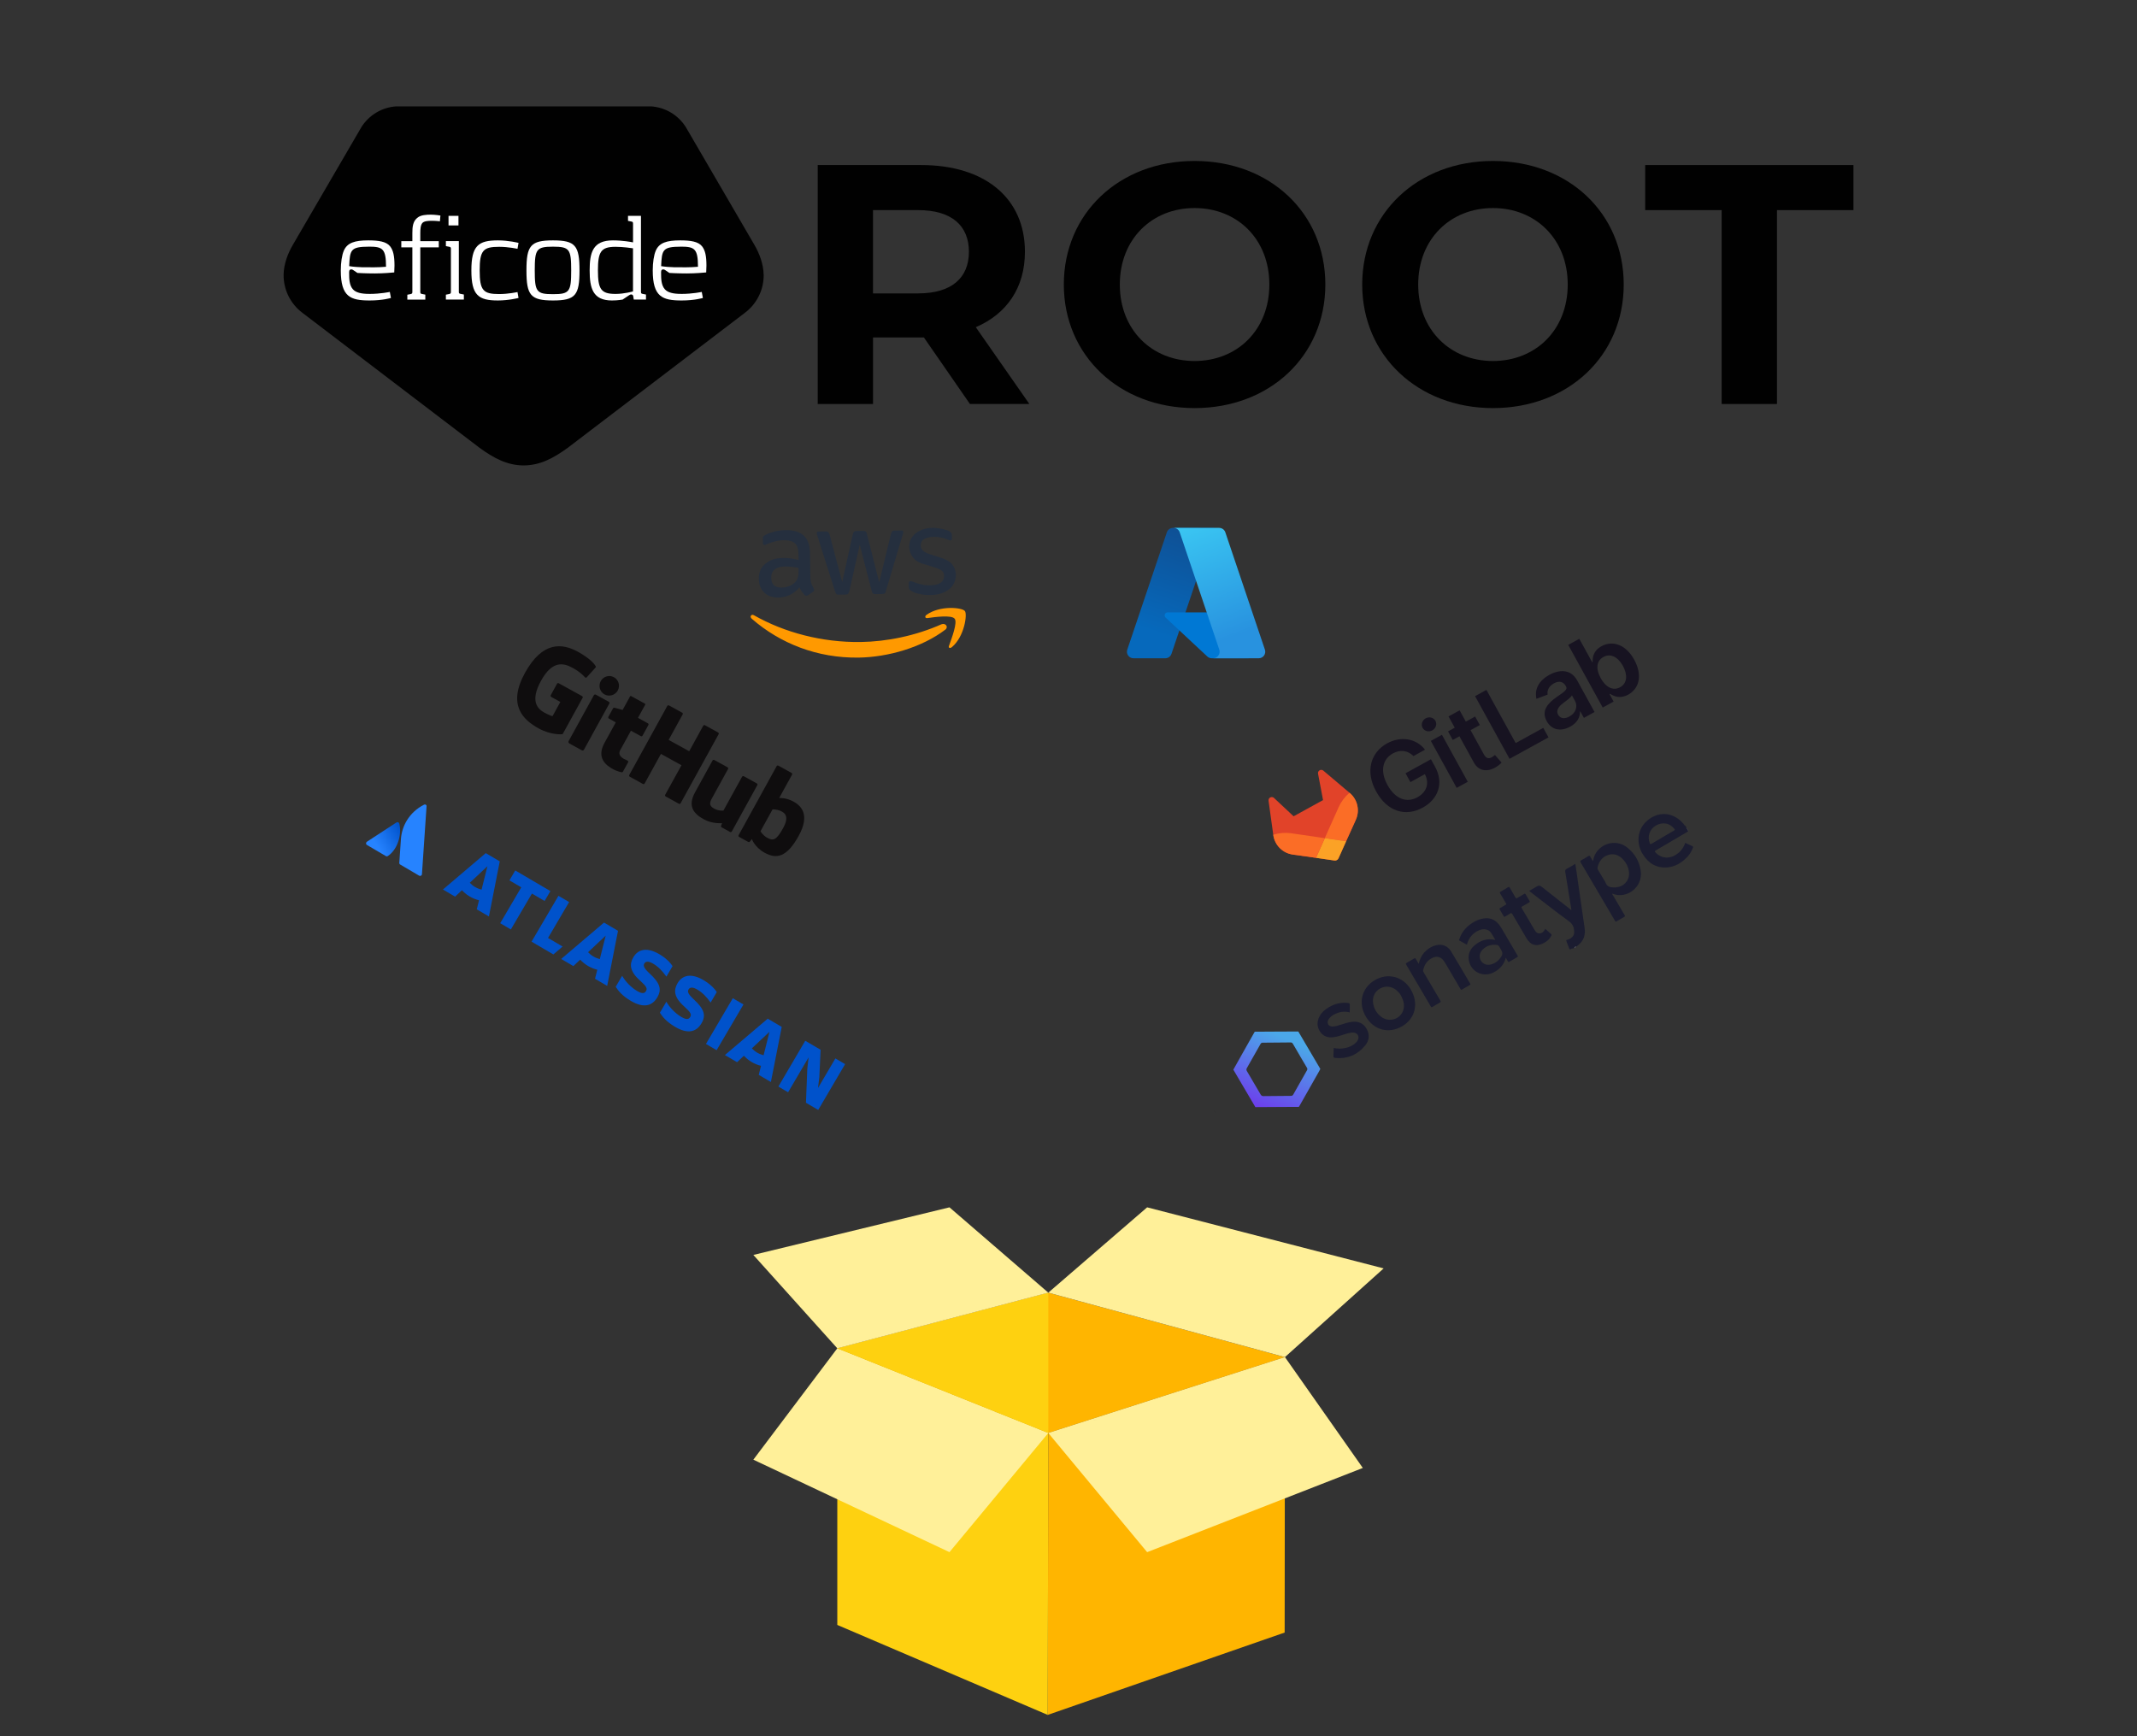 <?xml version="1.0" encoding="UTF-8"?><svg id="Layer_1" xmlns="http://www.w3.org/2000/svg" xmlns:xlink="http://www.w3.org/1999/xlink" viewBox="0 0 800 650"><rect x="0" y="0" width="800" height="650" fill="#333333" stroke="none"/><defs><style>.cls-1{fill:url(#linear-gradient);}.cls-1,.cls-2,.cls-3,.cls-4,.cls-5,.cls-6,.cls-7,.cls-8,.cls-9,.cls-10,.cls-11,.cls-12,.cls-13,.cls-14,.cls-15,.cls-16,.cls-17,.cls-18,.cls-19,.cls-20,.cls-21,.cls-22,.cls-23{stroke-width:0px;}.cls-24{fill:none;stroke:#0f0d0e;stroke-dasharray:0 15;stroke-miterlimit:10;stroke-width:2px;}.cls-2{fill:url(#linear-gradient-4);}.cls-3{fill:url(#linear-gradient-2);}.cls-4{fill:url(#linear-gradient-3);}.cls-5{fill:url(#linear-gradient-5);}.cls-6{fill:#fb6d26;}.cls-7{fill:#2683ff;}.cls-8{fill:#1b1c30;}.cls-9{fill:#0f0d0e;}.cls-10{fill:#171321;}.cls-11{fill:#252f3e;}.cls-12{fill:#e14329;}.cls-13{fill:#8f8f99;}.cls-14{fill:#666774;}.cls-15{fill:#fed110;}.cls-16{fill:#fff;}.cls-17{fill:#fff099;}.cls-18{fill:#ffb500;}.cls-19{fill:#f90;}.cls-20{fill:#fba226;}.cls-21{fill:#010101;}.cls-22{fill:#0052cb;}.cls-23{fill:#0078d4;}</style><linearGradient id="linear-gradient" x1="166.47" y1="-11302.21" x2="160.21" y2="-11313.03" gradientTransform="translate(5730.64 -9518.93) rotate(30.42) scale(1 -1)" gradientUnits="userSpaceOnUse"><stop offset="0" stop-color="#0052cb"/><stop offset=".92" stop-color="#2683ff"/></linearGradient><linearGradient id="linear-gradient-2" x1="455.18" y1="409.74" x2="481.75" y2="391.14" gradientTransform="translate(-128.78 292.45) rotate(-30.44)" gradientUnits="userSpaceOnUse"><stop offset="0" stop-color="#6d3dec"/><stop offset=".87" stop-color="#4ba8e9"/></linearGradient><linearGradient id="linear-gradient-3" x1="-3197.05" y1="-7195.42" x2="-3202.15" y2="-7210.49" gradientTransform="translate(10424.42 -22259.48) scale(3.12 -3.12)" gradientUnits="userSpaceOnUse"><stop offset="0" stop-color="#114a8b"/><stop offset="1" stop-color="#0669bc"/></linearGradient><linearGradient id="linear-gradient-4" x1="-3195.46" y1="-7202.44" x2="-3196.64" y2="-7202.84" gradientTransform="translate(10424.42 -22259.48) scale(3.12 -3.12)" gradientUnits="userSpaceOnUse"><stop offset="0" stop-color="#000" stop-opacity=".3"/><stop offset=".1" stop-color="#000" stop-opacity=".2"/><stop offset=".3" stop-color="#000" stop-opacity=".1"/><stop offset=".6" stop-color="#000" stop-opacity=".1"/><stop offset="1" stop-color="#000" stop-opacity="0"/></linearGradient><linearGradient id="linear-gradient-5" x1="-3196.07" y1="-7194.97" x2="-3190.47" y2="-7209.88" gradientTransform="translate(10424.42 -22259.48) scale(3.12 -3.12)" gradientUnits="userSpaceOnUse"><stop offset="0" stop-color="#3ccbf4"/><stop offset="1" stop-color="#2892df"/></linearGradient></defs><g id="horizontal-logo-gradient-blue-atlassian"><g id="Group"><g id="Group_2"><g id="Group_3"><path id="Vector" class="cls-1" d="m149.49,308.4c-.11-.53-.6-.78-1.06-.5l-11.09,7.24c-.43.3-.42.94.02,1.19l7.1,4.17c.22.13.51.13.74-.03,3.44-2.26,5.32-7.63,4.3-12.08Z"/><path id="Vector_2" class="cls-7" d="m158.69,301.28c-5.52,2.85-8.27,7.97-8.6,12.85-.33,4.88-.57,8.6-.61,8.87-.04.28.11.53.33.66l7.1,4.17c.44.26,1.03-.03,1.05-.57,0,0,1.69-24.74,1.72-25.36.1-.53-.44-.9-.99-.62Z"/></g></g><g id="Group_4"><g id="Group_5"><g id="Group_6"><g id="Group_7"><path id="Vector_3" class="cls-22" d="m246.07,373.37c1.76-2.99.99-5.35-2.9-8.94-2.17-1.99-2.43-2.91-1.97-3.7.57-.98,1.71-.9,3.34.06,1.98,1.16,3.57,2.9,4.93,4.84l2.31-3.93c-.9-1.42-2.61-3.1-4.97-4.48-4.43-2.6-7.85-2.03-9.71,1.15-1.48,2.52-1.5,5.21,2.57,8.79,2.4,2.17,2.71,2.94,2.17,3.86s-1.42,1.12-3.36-.03c-2.23-1.31-4.45-3.63-5.57-5.68l-2.42,4.12c.98,1.5,2.35,3.33,5.74,5.32,4.8,2.82,7.98,1.8,9.84-1.37Z"/><path id="Vector_4" class="cls-22" d="m301.46,389.63l-10.07,17.15,3.64,2.14,7.67-13.06-.49,4.37-.49,12.62,4.58,2.69,10.07-17.15-3.64-2.14-6.51,11.08.5-4.02.48-10.3-5.75-3.37Z"/><path id="Vector_5" class="cls-22" d="m278.32,376.05l-3.99-2.34-10.05,17.12,3.99,2.34,10.05-17.12Z"/><path id="Vector_6" class="cls-22" d="m262.62,383.08c1.76-2.99.99-5.35-2.9-8.94-2.17-1.99-2.43-2.91-1.97-3.7.57-.98,1.71-.9,3.34.06,1.98,1.16,3.57,2.9,4.93,4.84l2.31-3.93c-.9-1.42-2.61-3.1-4.97-4.48-4.43-2.6-7.85-2.03-9.71,1.15-1.48,2.52-1.5,5.21,2.57,8.79,2.4,2.17,2.71,2.94,2.17,3.86s-1.42,1.12-3.36-.03c-2.23-1.31-4.45-3.63-5.57-5.68l-2.42,4.12c.97,1.5,2.35,3.33,5.74,5.32,4.83,2.84,7.98,1.8,9.84-1.37Z"/><path id="Vector_7" class="cls-22" d="m209.06,335.38l-10.07,17.15,8.16,4.79,3.47-2.96-5.46-3.21,7.89-13.44-3.99-2.34Z"/><path id="Vector_8" class="cls-22" d="m192.89,325.88l-2.18,3.71,4.43,2.6-7.89,13.44,3.99,2.34,7.89-13.44,4.74,2.78,2.18-3.71-13.16-7.72Z"/></g></g><path id="Vector_9" class="cls-22" d="m187.08,322.47l-5.24-3.08-16.02,13.62,4.55,2.67,2.55-2.4c.84.87,1.8,1.69,2.93,2.35s2.26,1.11,3.48,1.41l-.85,3.39,4.55,2.67,4.06-20.64Zm-9.2,9.63c-.75-.44-1.43-1.01-2.01-1.61l6.6-6.2-2.2,8.78c-.8-.22-1.6-.51-2.38-.98Z"/><path id="Vector_10" class="cls-22" d="m231.35,348.47l-5.24-3.08-16.02,13.62,4.55,2.67,2.55-2.4c.84.87,1.8,1.69,2.93,2.35s2.26,1.11,3.48,1.41l-.85,3.39,4.55,2.67,4.06-20.64Zm-9.2,9.63c-.75-.44-1.43-1.01-2.01-1.61l6.6-6.2-2.2,8.78c-.8-.22-1.63-.53-2.38-.98Z"/><path id="Vector_11" class="cls-22" d="m292.64,384.45l-5.24-3.08-16.02,13.62,4.55,2.67,2.55-2.4c.84.87,1.8,1.69,2.93,2.35s2.26,1.11,3.48,1.41l-.85,3.39,4.55,2.67,4.06-20.64Zm-9.17,9.64c-.75-.44-1.43-1.01-2.01-1.6l6.6-6.2-2.2,8.78c-.83-.23-1.63-.53-2.38-.98Z"/></g></g></g></g><path class="cls-9" d="m217.94,260.63l-8.77-4.83c-.23-.12-.51-.04-.64.18l-2.36,4.29c-.12.23-.04.51.18.64l3.42,1.88-2.93,5.33s-.91-.16-3.04-1.33c-2.51-1.38-5.5-4.22-1.27-11.92s8.44-6.71,11.87-4.82c2.96,1.63,3.95,2.86,4.63,3.55.21.22.59.09.71-.13l3.26-3.61c.06-.11.09-.25.02-.41-.2-.42-1.59-2.65-6.68-5.45-5.86-3.22-13.24-4.04-19.83,7.94-6.59,11.98-.7,17.55,5.1,20.74,4.8,2.64,8.84,2.19,8.84,2.19.16,0,.26-.16.3-.24l7.36-13.38c.12-.23.04-.51-.18-.64Z"/><path class="cls-9" d="m269.02,274.87c.13-.23.05-.51-.18-.64l-4.94-2.72c-.23-.12-.51-.04-.64.19,0,0-5.25,9.55-5.25,9.55l-7.7-4.24,5.25-9.55c.13-.23.05-.51-.18-.64l-4.94-2.72c-.22-.12-.51-.04-.64.19l-14.23,25.85c-.13.23-.04.51.18.64l4.94,2.72c.23.12.51.04.64-.19l6.09-11.06,7.7,4.24s-6.1,11.05-6.1,11.05c-.13.23-.04.51.18.64l4.95,2.73c.23.12.51.04.64-.19l14.23-25.85Z"/><path class="cls-9" d="m231.26,258.51c.98-1.78.34-4-1.42-4.97s-3.98-.32-4.95,1.46-.34,4,1.41,4.97,3.98.31,4.96-1.46Z"/><path class="cls-9" d="m221.54,275.32c.36-.66,6.57-11.93,6.57-11.93.12-.23.04-.51-.18-.64l-4.92-2.71c-.23-.12-.56,0-.68.22,0,0-7.9,14.36-9.41,17.1-.28.5-.05.82.36,1.05l4.44,2.44c.49.27.74.09.97-.33l2.86-5.2Z"/><path class="cls-9" d="m283.34,293.3l-4.9-2.7c-.22-.12-.51-.04-.64.19l-6.98,12.67s-1.75.23-3.51-.75-1.8-2.03-.84-3.76l6.08-11.05c.13-.23.04-.51-.18-.64l-4.98-2.74c-.22-.12-.51-.04-.64.19l-6.54,11.89c-2.83,5.14-.66,7.98,3.28,10.14,3.23,1.78,6.82,1.43,6.82,1.43,0,0-.39,1.01-.4,1.15,0,.14.08.34.24.42l3.17,1.73c.22.12.51.04.64-.19l9.55-17.35c.13-.23.04-.51-.18-.64Z"/><path class="cls-9" d="m297.05,300.09c-2.78-1.53-5.36-1.33-5.36-1.33l4.82-8.75c.13-.23.04-.51-.18-.64l-4.95-2.73c-.23-.12-.51-.04-.64.19l-14.23,25.85c-.13.23-.04.51.18.64l3.44,1.89c.15.09.32.07.48-.02.16-.09.86-1.08.86-1.08,0,0,.97,3.03,4.8,5.15,4.5,2.48,8.34,1.62,12.73-6.35,4.39-7.97.84-11.28-1.95-12.81Zm-9.95,13.5c-1.67-.99-2.4-2.39-2.4-2.39l4.51-8.19s1.52-.07,2.99.57c1.85.81,3.26,2.28.94,6.49-2.44,4.44-3.69,4.89-6.03,3.51Z"/><path class="cls-9" d="m242.54,270.79l-3.71-2.04s2.69-4.9,2.69-4.9c.1-.19.06-.33-.16-.45l-5.05-2.78c-.2-.11-.35-.08-.45.11l-2.78,5.06s-2.87-.78-3.07-.83c-.2-.04-.41.04-.51.23l-1.75,3.18c-.13.23-.04.51.18.64l2.59,1.43-4.21,7.65c-3.13,5.68.55,8.43,3.24,9.91,1.23.68,2.92,1.09,3.21,1.13.18.03.35-.08.44-.24l1.93-3.49c.13-.23.03-.52-.18-.64s-.82-.34-1.39-.65c-1.82-1-1.97-2.19-1.37-3.28s4-7.27,4-7.27l3.71,2.04c.23.12.51.04.64-.19l2.19-3.98c.13-.23.04-.51-.18-.64Z"/><path class="cls-21" d="m285.87,102.86c-.04-4.02-1.65-8.1-3.45-11.18,0,0-25.39-43.63-25.61-43.98l-.03-.06h0c-2.79-4.46-7.63-7.5-13.19-7.82h-95.14c-5.57.32-10.4,3.36-13.19,7.82h0l-.03.06c-.21.35-25.61,43.98-25.61,43.98-1.8,3.07-3.41,7.15-3.45,11.18-.05,5.8,2.7,10.97,7,14.22h0l66.38,50.59c5.22,3.79,10.29,6.57,16.48,6.57s11.26-2.79,16.48-6.57l66.38-50.59h0c4.3-3.25,7.06-8.42,7-14.22Z"/><path class="cls-16" d="m138.21,110.04c4.28,0,7.72-.75,7.72-.75l.42,2.26s-3.06.94-7.95.94c-7.2,0-10.82-1.32-10.82-11.25,0-2.96.42-5.74,1.13-7.39,1.27-2.96,4.09-3.86,9.13-3.86,3.91,0,6.73.42,8.19,2.21,1.18,1.51,1.65,3.58,1.65,7.25,0,.85-.05,1.65-.09,2.54-.8.05-3.76.38-7.29.38s-6.49-.19-6.49-.19l-1.46-.99c-.28-.19-.47-.33-.85-.33-.89,0-.8.85-.8,1.46,0,1.98.05,4.47,1.41,5.98,1.12,1.26,3.19,1.73,6.11,1.73Zm-.1-17.69c-6.92,0-7.11,1.22-7.39,7.29,3.25.52,7.06.42,7.06.42,0,0,3.91.09,6.73-.19,0-6.82-1.32-7.53-6.4-7.53Z"/><path class="cls-16" d="m164.68,82.85s-1.51-.19-2.96-.19-2.92.09-3.58.8c-.71.8-.8,2.31-.8,3.91v2.92h6.92v2.31h-6.92v16.61c0,.61.09.75.66.85l1.22.24v1.88h-6.73v-1.84l1.22-.24c.56-.14.66-.28.66-.85v-16.65h-4.14v-2.31h4.14v-2.96c0-2.35.14-4.61,2.12-5.98,1.18-.85,3.06-.99,4.8-.99,1.65,0,3.58.33,3.58.33l-.19,2.17Z"/><path class="cls-16" d="m166.92,112.16v-1.84l1.22-.24c.56-.14.66-.28.66-.85v-16c0-.61-.09-.75-.66-.85l-1.22-.24v-1.88h4.85v18.91c0,.61.09.75.66.85l1.22.24v1.88h-6.73Zm.99-27.76v-3.58h3.72v3.58h-3.72Z"/><path class="cls-16" d="m194.11,90.94l-.38,2.21s-3.39-.75-6.87-.75c-5.98,0-7.29,1.32-7.29,8.84s1.32,8.85,7.29,8.85c3.48,0,6.87-.75,6.87-.75l.38,2.21s-3.62.94-7.72.94c-7.34,0-9.93-1.98-9.93-11.25s2.59-11.25,9.93-11.25c4.09,0,7.72.94,7.72.94Z"/><path class="cls-16" d="m207.01,112.49c-8.42,0-9.93-1.98-9.93-11.25s1.51-11.25,9.93-11.25,9.93,1.98,9.93,11.25-1.5,11.25-9.93,11.25Zm0-20.14c-6.21,0-6.82.94-6.82,8.89s.61,8.89,6.82,8.89,6.82-.94,6.82-8.89c0-7.95-.61-8.89-6.82-8.89Z"/><path class="cls-16" d="m237.26,112.16l-.19-1.18c-.05-.28-.14-.75-.8-.75-.33,0-.66.24-.94.42l-2.26,1.51s-1.79.33-4,.33c-7.15,0-8.33-4.61-8.33-11.25s1.13-11.25,8.71-11.25c3.58,0,6.92.61,7.53.75v-6.96c0-.61-.09-.75-.66-.85l-1.22-.24v-1.88h4.85v28.37c0,.61.09.75.66.85l1.22.24v1.88h-4.57Zm-.29-19.2c-.57-.09-3.72-.56-6.54-.56-5.46,0-6.59,1.84-6.59,8.84s1.13,8.8,6.59,8.8c3.29,0,6.54-.94,6.54-.94v-16.14Z"/><path class="cls-16" d="m254.99,110.04c4.28,0,7.72-.75,7.72-.75l.42,2.26s-3.06.94-7.95.94c-7.2,0-10.82-1.32-10.82-11.25,0-2.96.42-5.74,1.13-7.39,1.27-2.96,4.09-3.86,9.13-3.86,3.91,0,6.73.42,8.19,2.21,1.18,1.51,1.65,3.58,1.65,7.25,0,.85-.05,1.65-.09,2.54-.8.05-3.76.38-7.29.38s-6.49-.19-6.49-.19l-1.46-.99c-.28-.19-.47-.33-.85-.33-.89,0-.8.85-.8,1.46,0,1.98.05,4.47,1.41,5.98,1.12,1.26,3.2,1.73,6.11,1.73Zm-.1-17.69c-6.92,0-7.11,1.22-7.39,7.29,3.25.52,7.06.42,7.06.42,0,0,3.91.09,6.73-.19,0-6.82-1.32-7.53-6.4-7.53Z"/><path class="cls-21" d="m363.11,151.25l-17.25-24.92h-19.04v24.92h-20.7V61.79h38.72c23.9,0,38.85,12.4,38.85,32.46,0,13.42-6.77,23.26-18.4,28.24l20.06,28.75h-22.24Zm-19.43-72.59h-16.87v31.18h16.87c12.65,0,19.04-5.88,19.04-15.59s-6.39-15.59-19.04-15.59Z"/><path class="cls-21" d="m398.25,106.52c0-26.58,20.7-46.26,48.95-46.26s48.95,19.55,48.95,46.26-20.83,46.26-48.95,46.26-48.95-19.68-48.95-46.26Zm76.94,0c0-17-12.01-28.63-27.99-28.63s-27.99,11.63-27.99,28.63,12.01,28.63,27.99,28.63,27.99-11.63,27.99-28.63Z"/><path class="cls-21" d="m509.95,106.52c0-26.58,20.7-46.26,48.95-46.26s48.95,19.55,48.95,46.26-20.83,46.26-48.95,46.26-48.95-19.68-48.95-46.26Zm76.94,0c0-17-12.01-28.63-27.99-28.63s-27.99,11.63-27.99,28.63,12.01,28.63,27.99,28.63,27.99-11.63,27.99-28.63Z"/><path class="cls-21" d="m644.52,78.66h-28.63v-16.87h77.96v16.87h-28.63v72.59h-20.7v-72.59Z"/><g id="LOGO"><path class="cls-10" d="m529.14,283.05l4.33-2.38c-3.26-4.21-9.01-5.22-14.2-2.37-6.14,3.38-8.27,10.43-4.11,17.99s11.02,9.61,17.49,6.05c5.81-3.2,7.91-9.22,4.59-15.27l-1.55-2.82-9.52,5.24,1.83,3.32,5.41-2.98c1.77,3.39.7,6.73-2.83,8.67-3.93,2.16-8.24.7-11.17-4.62-2.91-5.28-1.78-9.72,2.01-11.81,2.83-1.56,5.6-1.11,7.71.97Z"/><path class="cls-10" d="m545.32,294.96l4.15-2.28-9.68-17.59-4.15,2.28,9.68,17.59Zm-9.12-21.54c1.32-.73,1.84-2.33,1.16-3.56s-2.32-1.67-3.64-.94-1.85,2.33-1.16,3.58,2.3,1.66,3.63.93h0Z"/><path class="cls-10" d="m552.21,268.25l-3.47,1.91-2.32-4.23-4.15,2.28,2.32,4.23-2.5,1.37,1.76,3.21,2.5-1.37,5.38,9.79c1.8,3.32,5.11,3.63,8.17,1.82.82-.47,1.57-1.06,2.22-1.76l-2.48-2.86c-.34.32-.72.6-1.12.83-1.04.57-2.08.67-3-1.01l-5.01-9.11,3.47-1.91-1.76-3.2Z"/><path class="cls-10" d="m565.1,284.08l14.59-8.02-1.96-3.56-10.33,5.69-10.95-19.91-4.25,2.34,12.91,23.47Z"/><path class="cls-10" d="m587.83,272.04c2.76-1.52,3.7-3.72,3.64-5.62l.14-.08,1.33,2.42,3.99-2.2-6.48-11.78c-2.56-4.65-7.12-3.96-10.48-2.12-3.7,2.04-5.64,5.25-4.79,8.96l4.18-1.58c-.25-1.43.35-3.1,2.38-4.22,1.93-1.06,3.52-.65,4.47,1.08l.04.07c.65,1.19-.56,1.94-3.49,3.98-3.21,2.24-5.92,5.06-3.74,9.03,1.89,3.47,5.43,3.91,8.79,2.06Zm-.31-3.79c-1.73.95-3.4.84-4.24-.68s.14-3.02,1.85-4.3c1.01-.75,3.03-2.22,3.33-2.95l1.14,2.07c1.09,1.95.42,4.48-2.08,5.85h0Z"/><path class="cls-10" d="m599.99,264.89l4.08-2.24-1.53-2.77.24-.13c1.36.92,3.71,1.97,6.74.31,4.15-2.28,5.44-7.28,2.26-13.08s-8.18-7.29-12.25-5.06c-3.11,1.71-3.37,4.29-3.31,5.91l-.17.1-4.83-8.78-4.14,2.28,12.91,23.47Zm-.77-11.04c-1.88-3.42-1.63-6.43,1.04-7.9s5.48.05,7.28,3.33,1.7,6.5-1.05,8.01c-2.65,1.46-5.4-.02-7.28-3.43h0Z"/><path class="cls-12" d="m505.3,296.87l-.1-.08-9.82-8.3c-.2-.16-.44-.26-.69-.27-.67-.04-1.25.46-1.29,1.13,0,.12,0,.24.03.36l1.86,9.83-11.02,6.06-7.31-6.84c-.47-.48-1.24-.48-1.72-.01-.08.08-.16.18-.21.28-.12.22-.17.48-.14.73l1.76,12.74.02.13c.52,3.77,3.48,6.74,7.24,7.29h.02s.05.01.05.01l8.66,1.22,4.31.63,2.62.38c.63.09,1.25-.25,1.51-.83l1.08-2.41,1.78-3.97,3.63-8.02v-.02c1.57-3.47.64-7.56-2.26-10.02Z"/><path class="cls-6" d="m505.3,296.87l-.1-.08c-1.74,1.48-3.14,3.33-4.08,5.42l-5.17,11.56,7.98,1.16,3.63-8.02v-.02c1.57-3.47.64-7.56-2.27-10.02Z"/><path class="cls-20" d="m492.64,321.15l4.31.63,2.62.38c.63.09,1.25-.25,1.51-.83l1.08-2.41,1.78-3.97-7.98-1.16-3.31,7.37Z"/><path class="cls-6" d="m483.41,311.96c-2.27-.32-4.57-.13-6.76.54l.02.13c.52,3.77,3.48,6.74,7.24,7.29h.02s.05.01.05.01l8.66,1.22,3.3-7.36-12.53-1.83Z"/></g><polygon class="cls-18" points="392.44 536.48 481.03 508.07 392.44 483.94 313.45 504.78 392.44 536.48"/><polygon class="cls-18" points="392.44 536.48 392.22 642.02 480.92 611.19 481.03 508.07 392.44 536.48"/><polygon class="cls-15" points="313.45 504.78 313.45 608.34 392.22 642.02 392.44 536.48 313.45 504.78"/><polygon class="cls-17" points="481.03 508.07 510.18 549.57 429.44 581.09 392.44 536.48 481.03 508.07"/><polygon class="cls-17" points="313.45 504.78 282.02 546.47 355.44 581.09 392.44 536.48 313.45 504.78"/><polygon class="cls-15" points="392.44 483.94 392.44 536.48 313.45 504.78 392.44 483.94"/><polygon class="cls-17" points="313.45 504.78 282.02 469.82 355.44 452 392.44 483.94 313.45 504.78"/><polygon class="cls-17" points="481.03 508.07 517.98 474.86 429.44 452 392.44 483.94 481.03 508.07"/><path class="cls-11" d="m341.32,221.35c.7.43,1.77.79,3.08,1.02,1.32.36,2.7.4,4.14.38s2.63-.23,3.75-.56c1.12-.39,2.12-.91,2.98-1.55.8-.64,1.48-1.4,1.91-2.41.42-.95.66-1.95.64-3.14-.02-1.38-.48-2.62-1.31-3.74-.83-1.05-2.22-1.91-4.17-2.51l-3.78-1.2c-1.38-.42-2.46-.9-3.03-1.46-.51-.49-.83-1.12-.84-1.93-.02-1.06.41-1.95,1.22-2.4.87-.51,1.99-.84,3.56-.87,1.94-.03,3.57.32,5.21.99.44.18.82.36,1.07.36.44,0,.62-.26.61-.89l-.02-1.06c0-.38-.07-.69-.26-.87-.19-.25-.45-.49-.82-.68-.25-.18-.69-.37-1.13-.42-.44-.18-.94-.24-1.51-.42-.5-.06-1.13-.23-1.76-.22-.63-.18-1.26-.17-1.82-.16-1.25.02-2.25.22-3.31.49-1.06.39-1.99.84-2.8,1.42-.8.64-1.36,1.33-1.91,2.22-.49.88-.66,1.83-.65,3.02.02,1.38.48,2.69,1.37,3.86.89,1.24,2.29,2.1,4.36,2.63l3.9,1.2c1.32.42,2.2.84,2.71,1.34.51.49.71,1.12.72,1.81.02,1.06-.41,1.95-1.34,2.59s-2.18.91-3.93.93c-1.06.02-2.13-.03-3.14-.33-1.07-.17-2.01-.47-3.02-.9-.25-.06-.5-.18-.69-.24s-.38-.06-.5-.06c-.44,0-.62.26-.61.89l.02,1.31c0,.25.07.5.2.81.19.31.45.49.89.74h0Z"/><path class="cls-11" d="m295.8,209.05c-.94-.17-1.94-.16-2.82-.15-2.69.04-4.87.76-6.54,2.22-1.67,1.4-2.39,3.29-2.36,5.55s.68,3.87,2.02,5.17c1.33,1.3,3.1,1.9,5.35,1.86,3.13-.05,5.74-1.34,7.84-3.81.26.62.52,1.12.84,1.55s.64.87.96,1.24c.25.25.51.37.82.36.19,0,.44-.07.69-.26l1.67-1.15c.37-.26.49-.51.49-.82,0-.19-.07-.37-.2-.62-.39-.68-.71-1.3-.9-1.93s-.27-1.37-.29-2.38l-.13-8.77c-.04-2.88-.76-5.06-2.29-6.54s-3.79-2.14-7.04-2.09c-1.5.02-2.88.23-4.19.56-1.25.39-2.37.72-3.3,1.3-.37.19-.62.38-.68.51-.19.19-.18.57-.17,1l.02,1.31c0,.5.2.87.51.87.06,0,.25,0,.44-.07s.5-.2.93-.39c.93-.39,1.93-.72,2.87-.92.94-.26,1.94-.4,2.87-.42,2.13-.03,3.51.39,4.4,1.19s1.29,2.24,1.32,4.3l.03,1.94c-1.13-.3-2.07-.47-3.14-.64h0Zm3.14,4.71c.01.88-.04,1.69-.22,2.26-.18.63-.42,1.26-.85,1.7-.68.82-1.55,1.4-2.54,1.73-.93.39-1.93.53-2.81.54-1.25.02-2.2-.34-2.83-.9-.64-.62-.96-1.55-.98-2.8-.02-1.31.4-2.39,1.27-3.09.87-.7,2.18-1.1,3.93-1.12.81-.01,1.69.04,2.57.15.88.05,1.69.23,2.45.4l.02,1.13h0Z"/><path class="cls-11" d="m312.58,221.33c.2.5.39.87.52,1.06.19.19.5.24,1.07.23l2.25-.03c.5,0,.88-.08,1.06-.27s.37-.51.49-1.07l3.88-17.34,4.45,17.22c.07.5.26.87.52,1.06.19.19.63.24,1.07.23l2.25-.03c.44,0,.81-.07,1.06-.27.19-.19.43-.51.49-1.07l6.21-20.76c.06-.25.18-.5.18-.63,0-.19.06-.25.06-.44,0-.44-.2-.62-.64-.62l-2.44.04c-.5,0-.88.08-1.06.27s-.37.51-.49,1.07l-4.37,18.04-4.58-17.97c-.07-.5-.26-.87-.52-1.06-.19-.19-.63-.24-1.07-.23l-2.19.03c-.5,0-.88.08-1.06.27s-.37.51-.49,1.07l-3.94,17.78-4.7-17.66c-.2-.5-.39-.87-.52-1.06-.19-.19-.5-.24-1.07-.23l-2.63.04c-.44,0-.62.2-.62.64,0,.19.07.5.27,1.06l6.56,20.63h0Z"/><path class="cls-19" d="m352.46,233.71c-9.77,4.34-20.51,6.5-30.22,6.64-14.46.21-28.55-3.53-39.98-10-.95-.61-1.75.46-.86,1.27,10.66,9.3,24.58,14.8,40.04,14.57,10.96-.16,23.68-3.79,32.48-10.49,1.24-1.02.03-2.57-1.47-1.98h0Z"/><path class="cls-19" d="m346.9,230.16c-.81.51-.61,1.32.21,1.25,2.81-.42,9.19-1.26,10.27.23,1.15,1.36-1.14,7.41-2.11,10.11-.36.82.39,1.12,1.13.48,4.7-4.01,5.77-12.36,4.81-13.47-1.02-1.36-9.36-2.18-14.32,1.4h0Z"/><path class="cls-8" d="m588.9,355.11c-.34-.09-.6.12-.88.23-.3.12-.46.1-.58-.23-.33-.92-.67-1.84-1.04-2.75-.15-.37-.03-.46.31-.54.65-.15,1.25-.46,1.74-.9.55-.48.85-1.07.85-1.79,0-1.69-.34-3.06-1.93-4.21-4.93-3.58-9.7-7.37-14.54-11.07-.1-.08-.19-.16-.37-.31l2.93-1.72q.89-.53,1.71.13l11.09,8.75c.15-.12.05-.26.03-.39-.75-4.65-1.49-9.3-2.26-13.94-.09-.54.02-.83.53-1.09,1.08-.57,2.11-1.22,3.24-1.88.16,1.08.33,2.12.48,3.16.99,6.87,1.94,13.75,2.97,20.62.42,2.81-.23,5.11-2.61,6.8-.04.02-.03.11-.05.17l-.44.26c-.3.06-.58.22-.77.45l-.42.25Z"/><path class="cls-14" d="m631.99,311.2c-.22-.47-.67-.83-.69-1.4l.78,1.33-.09.07Z"/><path class="cls-13" d="m589.34,354.85c.12-.31.44-.5.77-.45l-.77.45Z"/><path class="cls-8" d="m531.09,360.83c.44-1.89,1.26-3.43,2.55-4.7,1.13-1.14,2.57-1.94,4.14-2.3,2.14-.48,4.21.32,5.44,2.35,2.44,3.99,4.77,8.06,7.15,12.08.14.24.11.35-.13.49-.98.56-1.97,1.12-2.93,1.72-.39.25-.46-.03-.6-.26l-5.68-9.67c-.24-.4-.51-.79-.81-1.15-.96-1.17-2.28-1.48-3.68-.91-2.1.85-3.25,2.47-3.75,4.62-.07.33,0,.68.19.96,2.07,3.5,4.11,7,6.19,10.49.27.45.19.62-.24.85-.9.49-1.78,1.02-2.65,1.56-.29.17-.44.21-.64-.14-3.07-5.24-6.14-10.47-9.23-15.7-.19-.32-.14-.46.18-.64.93-.52,1.86-1.06,2.76-1.62.38-.24.54-.13.72.22.29.55.63,1.08,1.01,1.74h0Zm-25.83,18.19c-1.57-.43-3.24-.33-4.74.29-1.08.42-2.09.98-2.86,1.88-.29.32-.5.7-.6,1.11-.24,1.05.45,1.95,1.58,2s2.19-.33,3.24-.66c1.3-.41,2.59-.85,3.95-1.05,2.45-.36,4.46.33,5.74,2.54,1.25,2.16,1.06,4.35-.48,6.23-2.9,3.54-6.68,5.17-11.3,4.68-.51-.05-.66-.25-.62-.77.08-.96.08-1.92.11-2.93,1.46.33,2.97.32,4.42-.01,1.55-.35,2.95-.99,4.06-2.16.21-.21.38-.46.53-.72.72-1.35-.06-2.77-1.59-2.87-1.15-.08-2.22.29-3.3.63-1.36.43-2.71.9-4.14,1.09-2.12.28-3.92-.27-5.12-2.13s-1.18-3.78-.14-5.71c.79-1.48,2.03-2.53,3.44-3.36,2.25-1.33,4.67-1.94,7.3-1.59.46.06.59.22.57.67-.04.93-.03,1.86-.04,2.85h0Zm73.21-31.31c.75.68,1.49,1.35,2.23,2.01.28.25.08.48-.02.69-.68,1.37-1.84,2.23-3.18,2.85-2.55,1.17-4.56.5-6.02-1.96-1.78-2.99-3.55-6-5.29-9.02-.26-.44-.43-.58-.89-.26-.57.4-1.22.71-1.81,1.09-.28.18-.43.15-.6-.15-.46-.82-.93-1.64-1.43-2.43-.21-.34-.1-.47.2-.63.65-.36,1.28-.77,1.94-1.13.32-.17.35-.32.16-.63-.72-1.19-1.39-2.41-2.13-3.58-.27-.43-.18-.59.23-.81.88-.48,1.75-.99,2.6-1.53.37-.24.55-.22.78.19.67,1.2,1.39,2.36,2.06,3.55.23.41.41.42.78.18.78-.49,1.59-.92,2.37-1.41.33-.21.53-.24.74.16.42.79.88,1.56,1.36,2.32.22.34.16.5-.19.69-.82.45-1.61.97-2.44,1.41-.41.22-.42.39-.19.78,1.54,2.59,3.06,5.19,4.59,7.79.46.79.95,1.59,2.01,1.56,1.1-.03,1.68-.8,2.17-1.73Zm52.44-38.58c-.38-.14-.52-.52-.77-.8-3.99-4.58-9.62-4.64-13.75-.87-3.42,3.12-3.96,8.16-1.43,12.3,2.13,3.48,5.17,5.33,9.32,4.96,2.6-.23,4.78-1.47,6.68-3.21,1.26-1.13,2.22-2.55,2.8-4.14.11-.32.08-.48-.26-.62-.88-.37-1.74-.79-2.64-1.2-.48,1.57-1.44,2.95-2.74,3.94-2.85,2.24-6.18,2.01-8.36-.35-.33-.35-.35-.51.11-.78,3.88-2.26,7.75-4.54,11.61-6.81.18-.11.35-.24.52-.35-.13-.52-.59-.87-.69-1.4l-.4-.66Zm-4.24,1.82c-1.41.8-2.8,1.64-4.21,2.46s-2.81,1.63-4.2,2.48c-.35.21-.47.17-.64-.21-1.04-2.45-.09-5.25,2.29-6.63,2.45-1.42,5.22-.92,6.88,1.24.26.32.23.46-.13.66Zm-17.29,6.5c-5.11-4.23-12.19-.82-12.96,4.69-.01.08-.03.17-.15.16-.31-.53-.65-1.05-.93-1.6-.19-.37-.36-.43-.73-.2-.85.54-1.71,1.05-2.6,1.53-.47.25-.51.45-.24.91,3.6,6.09,7.19,12.18,10.76,18.29.68,1.16,1.38,2.31,2.04,3.49.2.35.36.38.69.17.91-.56,1.83-1.11,2.76-1.62.36-.2.37-.36.17-.68-.78-1.28-1.52-2.57-2.28-3.87l-2.45-4.17c.2.05.27.05.33.08,5.16,2.01,11.31-2.44,10.43-8.62-.5-3.46-2.15-6.32-4.83-8.54h0Zm.38,8.59c.51,2.9-1.16,5.4-4.02,6.04-.6.14-1.22.19-1.84.15-1.23-.06-2.29-.33-2.8-1.67-.29-.75-.8-1.41-1.21-2.11-.54-.92-1.07-1.85-1.63-2.76-.22-.32-.28-.71-.18-1.08.59-2.32,1.9-4.02,4.29-4.63,2.32-.58,4.1.43,5.57,2.16.95,1.11,1.58,2.45,1.83,3.89Zm-95.1,40.91c-4.93,2.92-6.33,8.61-3.35,13.64,3.02,5.1,8.62,6.56,13.67,3.57,4.9-2.89,6.2-8.57,3.15-13.73-2.88-4.87-8.61-6.35-13.47-3.48h0Zm9.67,5.57c1.12,1.96,1.56,3.69,1.03,5.54-1.01,3.5-5.25,4.86-8.25,2.64-1.68-1.24-2.71-2.94-3.06-5.01-.41-2.37.59-4.49,2.58-5.6,2.04-1.14,4.36-.89,6.2.67.68.6,1.27,1.27,1.51,1.75h0Zm37.58-25.3c-1.89-3.16-4.54-4.13-8.03-3.01-1.26.42-2.44,1.05-3.5,1.85-1.93,1.42-3.31,3.25-4.06,5.53-.07.21-.23.42.1.59.9.48,1.79.98,2.71,1.49.7-2.51,2.14-4.33,4.51-5.38,1.79-.79,3.7-.42,4.59.98.53.82,1,1.68,1.55,2.62-2.95-.69-5.43.12-7.62,1.91-1.72,1.41-2.65,3.23-2.32,5.52.67,4.58,5.54,6.89,9.63,4.57,2.08-1.18,3.59-2.84,4.23-5.34.3.52.57.92.78,1.35.16.32.31.31.59.14.95-.58,1.91-1.15,2.88-1.69.34-.19.32-.35.14-.64-2.06-3.5-4.09-7.01-6.18-10.5h0Zm-.34,11.54c-.82,1.08-1.88,1.86-3.19,2.25-1.67.5-3.18-.02-3.98-1.34-.82-1.34-.59-2.96.67-4.2,1.28-1.26,2.85-1.85,4.64-1.77,1.14.05,1.25.16,2.07,1.56.88,1.49.86,2.11-.21,3.5Z"/><path class="cls-3" d="m469.95,414.47l-8.24-14.01c1.14-2.03,2.28-4.06,3.42-6.1,1.51-2.67,3.01-5.34,4.52-8l.19-.11c2.84-.02,5.68-.04,8.52-.05,2.56-.01,5.11-.02,7.67-.03l8.24,14.01c-.14.27-.26.54-.41.8-2.51,4.43-5.03,8.86-7.54,13.3l-.19.11c-2.14,0-4.29.02-6.43.03-3.25.02-6.5.04-9.75.06Zm16.69-19.19c-.89-1.51-1.78-3.01-2.65-4.53-.21-.35-.45-.49-.86-.48-3.48.04-6.95.07-10.43.09-.34-.03-.66.16-.81.47-1.7,3.01-3.4,6.02-5.11,9.02-.24.41-.23.73,0,1.14,1.73,2.91,3.44,5.83,5.14,8.75.26.44.55.63,1.07.62,3.42-.05,6.84-.08,10.26-.09.43,0,.68-.14.9-.52,1.69-3.01,3.39-6.01,5.11-9.02.22-.38.2-.67-.03-1.04-.88-1.47-1.74-2.95-2.61-4.42h0Z"/><path class="cls-24" d="m455.07,416.67c-7.82,4.95-20.2,14.42-29.12,30.44-19.96,35.88-5.26,73.65-2.92,79.4"/><path class="cls-24" d="m410.46,531.55c-6.48-36.73-4.63-67.11-1.88-87.33,3.73-27.44,8.88-62.19,34.2-95.33,9.49-12.42,19.24-21.24,26.36-26.96"/><path class="cls-24" d="m372.07,528.56c6.48-36.73,4.63-67.11,1.88-87.33-3.73-27.44-8.88-62.19-34.2-95.33-9.49-12.42-19.24-21.24-26.36-26.96"/><path class="cls-4" d="m439.14,197.62h15.32l-15.91,47.16c-.08.24-.2.47-.35.67-.15.2-.33.38-.54.53s-.43.26-.68.34-.49.12-.75.12h-11.92c-.39,0-.77-.09-1.11-.27-.34-.18-.64-.43-.87-.75-.23-.31-.37-.68-.43-1.06-.06-.38-.02-.77.1-1.14l14.82-43.94c.08-.24.2-.47.35-.67.15-.2.33-.38.54-.53.21-.15.43-.26.68-.34.24-.08.49-.12.75-.12h0s0,0,0,0Z"/><path class="cls-23" d="m467.39,246.44h-13.76c-.15,0-.31-.01-.46-.04-.15-.03-.3-.07-.44-.13s-.28-.13-.41-.21c-.13-.08-.25-.18-.36-.28l-15.61-14.58c-.17-.15-.28-.35-.33-.57-.1-.45.08-.92.46-1.18.19-.13.41-.19.63-.19h24.3l5.98,17.19h0Z"/><path class="cls-2" d="m454.52,197.62l-10.73,31.63h17.53s6.01,17.19,6.01,17.19h-13.71c-.14,0-.28-.01-.42-.04s-.28-.06-.41-.11c-.27-.1-.52-.24-.74-.42l-10.54-9.84-2.95,8.7c-.08.22-.18.42-.31.61-.26.38-.62.69-1.04.88-.21.1-.43.17-.66.21h-12.23c-.39,0-.78-.09-1.12-.27-.71-.36-1.19-1.05-1.3-1.84-.05-.39-.01-.78.12-1.15l14.8-43.86c.08-.25.19-.48.34-.68.15-.21.33-.39.54-.54s.44-.27.68-.35c.24-.08.5-.12.76-.12h15.38,0Z"/><path class="cls-5" d="m473.53,243.22c.12.37.16.76.1,1.14-.06.38-.21.75-.43,1.06-.46.64-1.2,1.02-1.98,1.02h-17.08c.39,0,.77-.09,1.11-.27.34-.18.64-.43.87-.75s.37-.68.43-1.06.02-.77-.1-1.14l-14.82-43.94c-.16-.48-.47-.9-.89-1.2-.21-.15-.43-.26-.68-.34s-.49-.12-.75-.12h17.08c.25,0,.51.04.75.12.24.08.47.19.68.34.21.15.39.33.54.53s.27.43.35.67l14.82,43.94h0Z"/><path class="cls-24" d="m445.62,259.7c-10.74,19.73-21.24,42.79-29.86,69.17-27.03,82.74-22.1,157-14.5,203.67"/><path class="cls-24" d="m327.71,413.75c7.82,4.95,20.2,14.42,29.12,30.44,19.96,35.88,5.26,73.65,2.92,79.4"/><path class="cls-24" d="m337.17,258.78c10.74,19.73,21.24,42.79,29.86,69.17,27.03,82.74,22.1,157,14.5,203.67"/></svg>